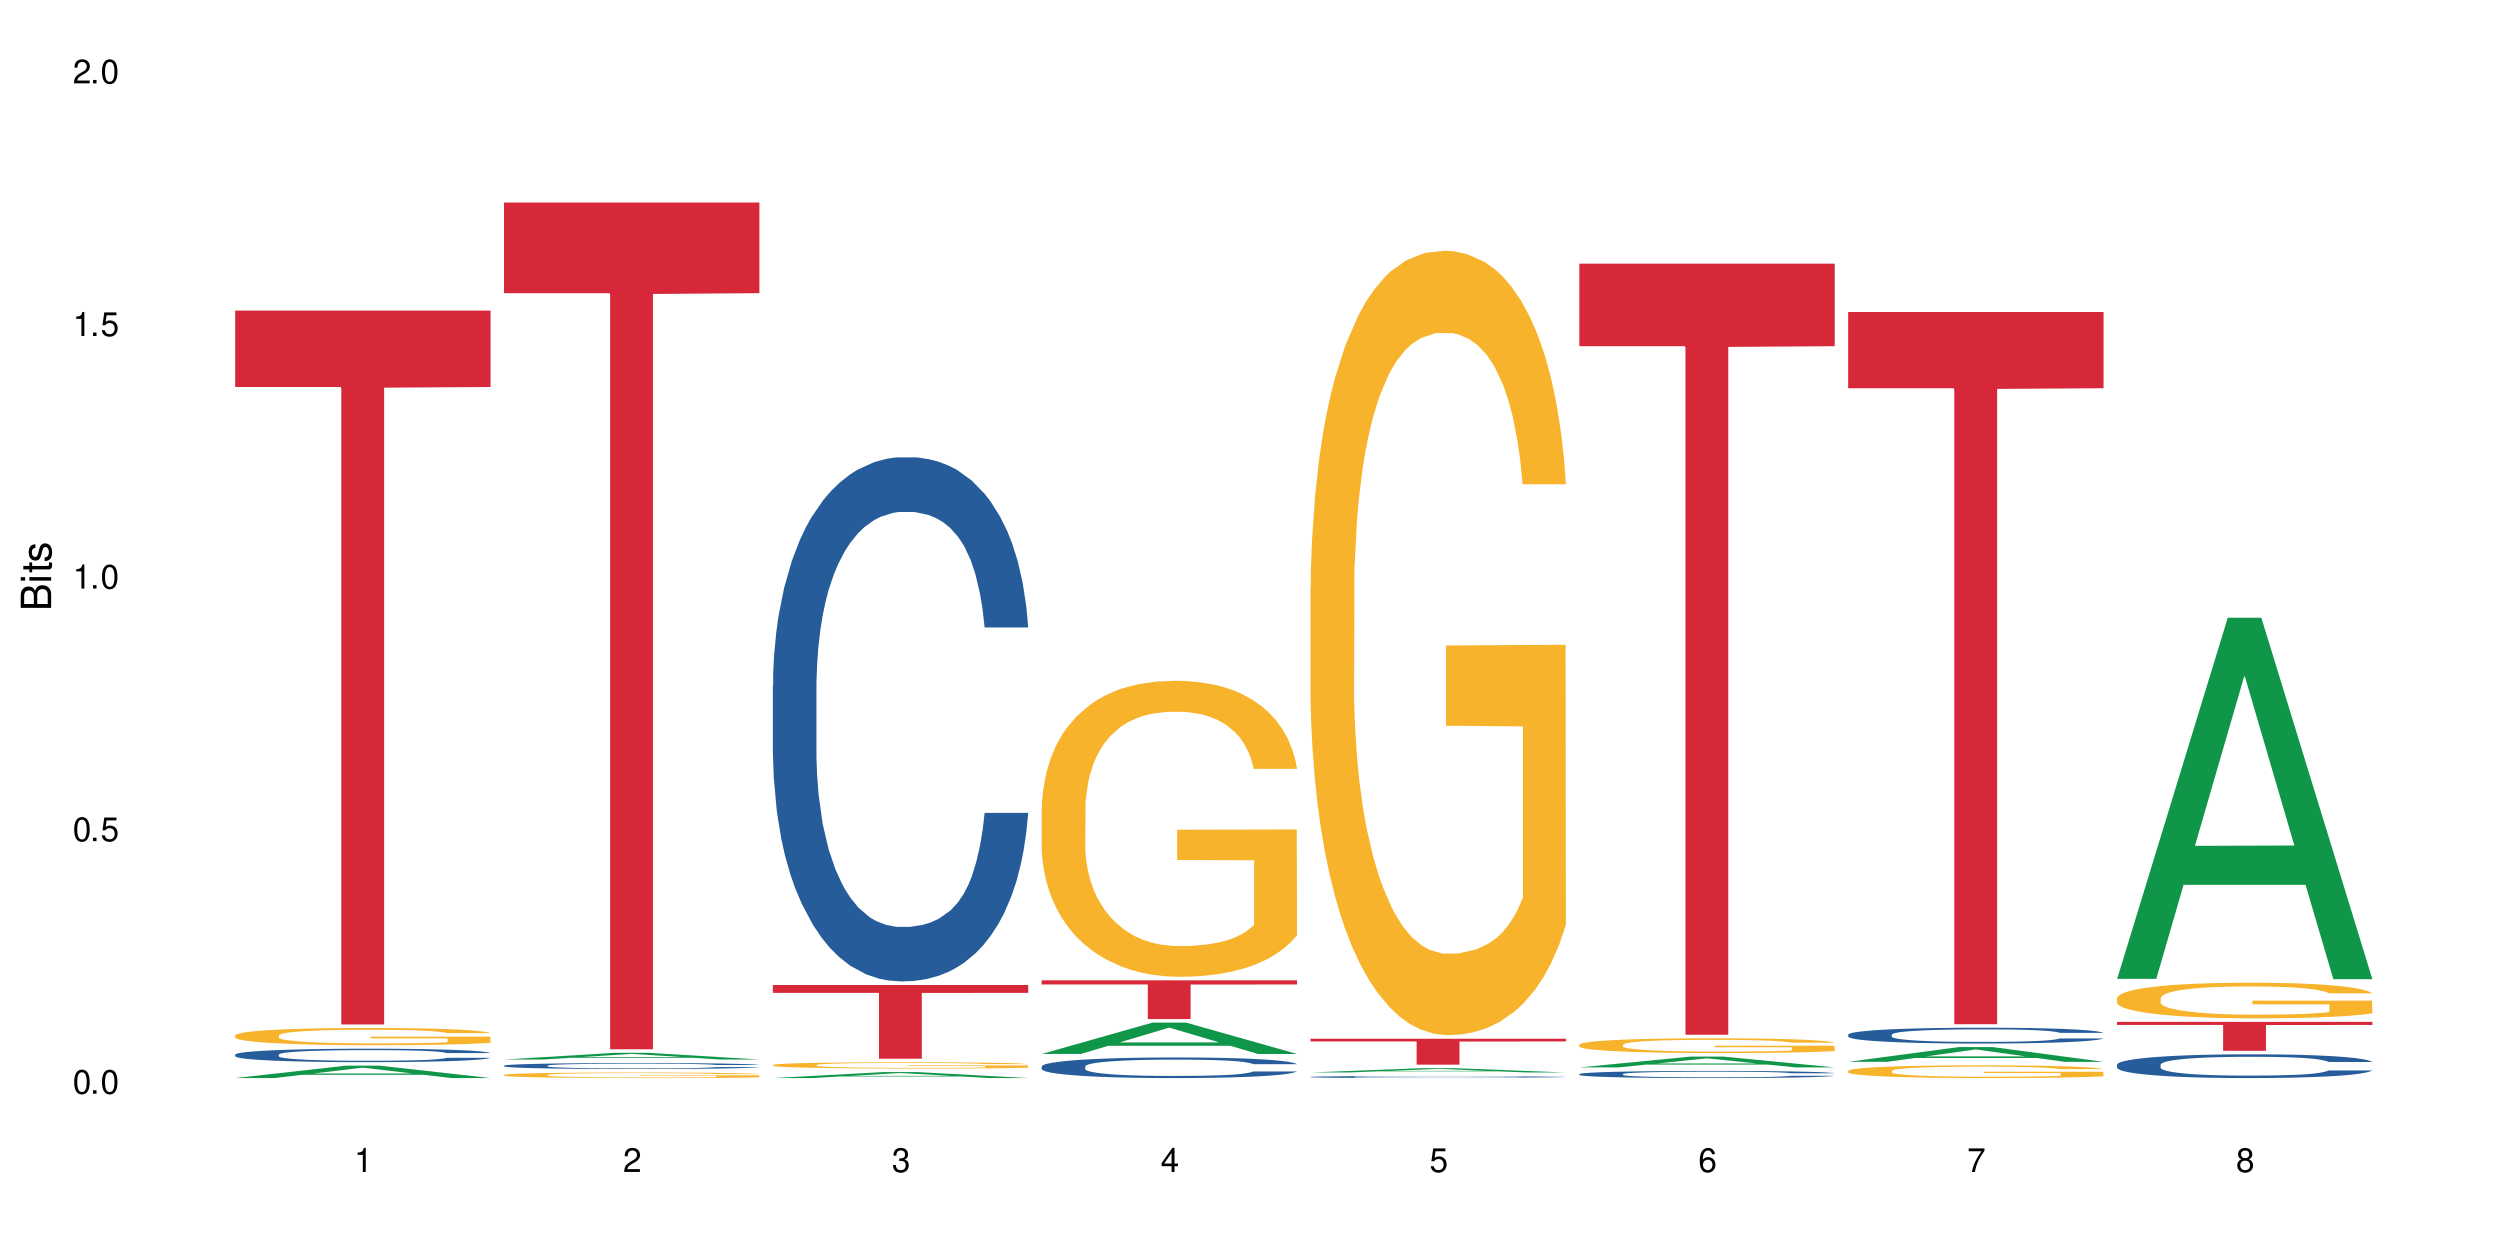 <?xml version="1.0" encoding="UTF-8"?>
<svg xmlns="http://www.w3.org/2000/svg" xmlns:xlink="http://www.w3.org/1999/xlink" width="720" height="360" viewBox="0 0 720 360">
<defs>
<g>
<g id="glyph-0-0">
</g>
<g id="glyph-0-1">
<path d="M 2.641 -6.938 C 2 -6.938 1.422 -6.656 1.078 -6.172 C 0.641 -5.562 0.406 -4.641 0.406 -3.359 C 0.406 -1.016 1.188 0.219 2.641 0.219 C 4.078 0.219 4.859 -1.016 4.859 -3.297 C 4.859 -4.641 4.656 -5.547 4.203 -6.172 C 3.844 -6.656 3.281 -6.938 2.641 -6.938 Z M 2.641 -6.188 C 3.547 -6.188 4 -5.25 4 -3.375 C 4 -1.406 3.562 -0.484 2.625 -0.484 C 1.734 -0.484 1.281 -1.438 1.281 -3.344 C 1.281 -5.25 1.734 -6.188 2.641 -6.188 Z M 2.641 -6.188 "/>
</g>
<g id="glyph-0-2">
<path d="M 1.828 -1 L 0.828 -1 L 0.828 0 L 1.828 0 Z M 1.828 -1 "/>
</g>
<g id="glyph-0-3">
<path d="M 4.562 -6.797 L 1.062 -6.797 L 0.547 -3.094 L 1.328 -3.094 C 1.719 -3.562 2.047 -3.734 2.578 -3.734 C 3.484 -3.734 4.062 -3.109 4.062 -2.094 C 4.062 -1.125 3.484 -0.531 2.578 -0.531 C 1.828 -0.531 1.375 -0.906 1.188 -1.672 L 0.328 -1.672 C 0.453 -1.109 0.547 -0.844 0.75 -0.594 C 1.125 -0.078 1.828 0.219 2.594 0.219 C 3.969 0.219 4.922 -0.781 4.922 -2.219 C 4.922 -3.562 4.031 -4.484 2.719 -4.484 C 2.25 -4.484 1.859 -4.359 1.469 -4.062 L 1.734 -5.969 L 4.562 -5.969 Z M 4.562 -6.797 "/>
</g>
<g id="glyph-0-4">
<path d="M 2.484 -4.938 L 2.484 0 L 3.328 0 L 3.328 -6.938 L 2.766 -6.938 C 2.469 -5.875 2.281 -5.734 0.984 -5.562 L 0.984 -4.938 Z M 2.484 -4.938 "/>
</g>
<g id="glyph-0-5">
<path d="M 4.859 -0.828 L 1.281 -0.828 C 1.359 -1.406 1.672 -1.781 2.5 -2.281 L 3.469 -2.828 C 4.406 -3.344 4.906 -4.062 4.906 -4.906 C 4.906 -5.484 4.672 -6.031 4.266 -6.406 C 3.859 -6.766 3.375 -6.938 2.719 -6.938 C 1.859 -6.938 1.219 -6.625 0.844 -6.031 C 0.609 -5.672 0.5 -5.234 0.484 -4.531 L 1.328 -4.531 C 1.359 -5.016 1.406 -5.281 1.531 -5.516 C 1.75 -5.938 2.188 -6.203 2.703 -6.203 C 3.469 -6.203 4.031 -5.641 4.031 -4.891 C 4.031 -4.344 3.719 -3.859 3.125 -3.516 L 2.234 -3 C 0.812 -2.172 0.406 -1.531 0.328 -0.016 L 4.859 -0.016 Z M 4.859 -0.828 "/>
</g>
<g id="glyph-0-6">
<path d="M 2.125 -3.188 L 2.578 -3.188 C 3.5 -3.188 3.984 -2.766 3.984 -1.922 C 3.984 -1.062 3.469 -0.531 2.594 -0.531 C 1.656 -0.531 1.203 -1 1.156 -2.016 L 0.312 -2.016 C 0.344 -1.453 0.438 -1.094 0.609 -0.781 C 0.953 -0.109 1.625 0.219 2.547 0.219 C 3.953 0.219 4.859 -0.625 4.859 -1.938 C 4.859 -2.828 4.516 -3.297 3.703 -3.594 C 4.344 -3.844 4.656 -4.328 4.656 -5.031 C 4.656 -6.219 3.875 -6.938 2.578 -6.938 C 1.203 -6.938 0.484 -6.172 0.453 -4.703 L 1.297 -4.703 C 1.312 -5.125 1.344 -5.359 1.453 -5.578 C 1.641 -5.969 2.062 -6.203 2.594 -6.203 C 3.344 -6.203 3.797 -5.75 3.797 -5 C 3.797 -4.516 3.609 -4.219 3.25 -4.047 C 3.016 -3.953 2.703 -3.922 2.125 -3.906 Z M 2.125 -3.188 "/>
</g>
<g id="glyph-0-7">
<path d="M 3.141 -1.672 L 3.141 0 L 3.984 0 L 3.984 -1.672 L 4.984 -1.672 L 4.984 -2.438 L 3.984 -2.438 L 3.984 -6.938 L 3.359 -6.938 L 0.266 -2.578 L 0.266 -1.672 Z M 3.141 -2.438 L 1 -2.438 L 3.141 -5.5 Z M 3.141 -2.438 "/>
</g>
<g id="glyph-0-8">
<path d="M 4.781 -5.125 C 4.609 -6.266 3.891 -6.938 2.844 -6.938 C 2.094 -6.938 1.422 -6.578 1.031 -5.953 C 0.594 -5.266 0.406 -4.422 0.406 -3.172 C 0.406 -2 0.578 -1.25 0.984 -0.641 C 1.359 -0.078 1.953 0.219 2.703 0.219 C 3.984 0.219 4.922 -0.75 4.922 -2.094 C 4.922 -3.375 4.062 -4.281 2.844 -4.281 C 2.172 -4.281 1.641 -4.031 1.281 -3.516 C 1.281 -5.234 1.828 -6.188 2.797 -6.188 C 3.391 -6.188 3.797 -5.797 3.938 -5.125 Z M 2.734 -3.531 C 3.547 -3.531 4.062 -2.953 4.062 -2.031 C 4.062 -1.156 3.484 -0.531 2.703 -0.531 C 1.922 -0.531 1.328 -1.188 1.328 -2.078 C 1.328 -2.938 1.906 -3.531 2.734 -3.531 Z M 2.734 -3.531 "/>
</g>
<g id="glyph-0-9">
<path d="M 4.984 -6.797 L 0.438 -6.797 L 0.438 -5.969 L 4.109 -5.969 C 2.5 -3.656 1.828 -2.234 1.328 0 L 2.219 0 C 2.594 -2.172 3.453 -4.047 4.984 -6.094 Z M 4.984 -6.797 "/>
</g>
<g id="glyph-0-10">
<path d="M 3.75 -3.656 C 4.469 -4.094 4.688 -4.438 4.688 -5.078 C 4.688 -6.172 3.844 -6.938 2.641 -6.938 C 1.438 -6.938 0.594 -6.172 0.594 -5.094 C 0.594 -4.438 0.812 -4.094 1.516 -3.656 C 0.734 -3.266 0.359 -2.703 0.359 -1.922 C 0.359 -0.656 1.281 0.219 2.641 0.219 C 3.984 0.219 4.922 -0.656 4.922 -1.922 C 4.922 -2.703 4.531 -3.266 3.75 -3.656 Z M 2.641 -6.188 C 3.359 -6.188 3.812 -5.75 3.812 -5.062 C 3.812 -4.406 3.344 -3.984 2.641 -3.984 C 1.922 -3.984 1.453 -4.406 1.453 -5.078 C 1.453 -5.75 1.922 -6.188 2.641 -6.188 Z M 2.641 -3.266 C 3.484 -3.266 4.062 -2.719 4.062 -1.906 C 4.062 -1.078 3.484 -0.531 2.625 -0.531 C 1.797 -0.531 1.219 -1.094 1.219 -1.906 C 1.219 -2.719 1.781 -3.266 2.641 -3.266 Z M 2.641 -3.266 "/>
</g>
<g id="glyph-1-0">
</g>
<g id="glyph-1-1">
<path d="M 0 -0.953 L 0 -4.891 C 0 -5.719 -0.234 -6.344 -0.734 -6.797 C -1.188 -7.234 -1.812 -7.469 -2.5 -7.469 C -3.547 -7.469 -4.188 -7 -4.625 -5.875 C -4.984 -6.688 -5.625 -7.094 -6.531 -7.094 C -7.172 -7.094 -7.734 -6.859 -8.141 -6.391 C -8.562 -5.922 -8.75 -5.344 -8.75 -4.5 L -8.75 -0.953 Z M -4.984 -2.062 L -7.766 -2.062 L -7.766 -4.219 C -7.766 -4.844 -7.688 -5.203 -7.453 -5.5 C -7.219 -5.812 -6.859 -5.969 -6.375 -5.969 C -5.891 -5.969 -5.531 -5.812 -5.297 -5.5 C -5.062 -5.203 -4.984 -4.844 -4.984 -4.219 Z M -0.984 -2.062 L -4 -2.062 L -4 -4.781 C -4 -5.766 -3.438 -6.359 -2.484 -6.359 C -1.547 -6.359 -0.984 -5.766 -0.984 -4.781 Z M -0.984 -2.062 "/>
</g>
<g id="glyph-1-2">
<path d="M -6.281 -1.797 L -6.281 -0.797 L 0 -0.797 L 0 -1.797 Z M -8.75 -1.797 L -8.75 -0.797 L -7.484 -0.797 L -7.484 -1.797 Z M -8.75 -1.797 "/>
</g>
<g id="glyph-1-3">
<path d="M -6.281 -3.047 L -6.281 -2.016 L -8.016 -2.016 L -8.016 -1.016 L -6.281 -1.016 L -6.281 -0.172 L -5.469 -0.172 L -5.469 -1.016 L -0.719 -1.016 C -0.078 -1.016 0.281 -1.453 0.281 -2.234 C 0.281 -2.5 0.25 -2.719 0.188 -3.047 L -0.641 -3.047 C -0.609 -2.906 -0.594 -2.766 -0.594 -2.562 C -0.594 -2.141 -0.719 -2.016 -1.156 -2.016 L -5.469 -2.016 L -5.469 -3.047 Z M -6.281 -3.047 "/>
</g>
<g id="glyph-1-4">
<path d="M -4.531 -5.25 C -5.766 -5.25 -6.469 -4.422 -6.469 -2.969 C -6.469 -1.516 -5.719 -0.562 -4.547 -0.562 C -3.562 -0.562 -3.094 -1.062 -2.734 -2.562 L -2.516 -3.484 C -2.344 -4.188 -2.094 -4.469 -1.641 -4.469 C -1.047 -4.469 -0.641 -3.875 -0.641 -3 C -0.641 -2.453 -0.797 -2 -1.062 -1.75 C -1.25 -1.594 -1.422 -1.531 -1.875 -1.469 L -1.875 -0.406 C -0.422 -0.453 0.281 -1.266 0.281 -2.922 C 0.281 -4.5 -0.5 -5.516 -1.719 -5.516 C -2.656 -5.516 -3.172 -4.984 -3.469 -3.734 L -3.703 -2.766 C -3.891 -1.953 -4.156 -1.609 -4.594 -1.609 C -5.188 -1.609 -5.547 -2.125 -5.547 -2.938 C -5.547 -3.75 -5.203 -4.172 -4.531 -4.203 Z M -4.531 -5.25 "/>
</g>
</g>
</defs>
<rect x="-72" y="-36" width="864" height="432" fill="rgb(100%, 100%, 100%)" fill-opacity="1"/>
<path fill-rule="nonzero" fill="rgb(6.275%, 58.824%, 28.235%)" fill-opacity="1" d="M 67.73 310.48 L 67.809 310.477 L 99.637 306.914 L 109.301 306.914 L 141.281 310.484 L 130.047 310.484 L 122.031 309.551 L 86.906 309.551 L 79.047 310.48 L 67.73 310.48 L 90.285 309.168 L 118.809 309.164 L 104.586 307.496 L 104.43 307.492 L 104.27 307.504 L 90.207 309.164 L 90.285 309.168 Z M 67.73 310.48 "/>
<path fill-rule="nonzero" fill="rgb(14.51%, 36.078%, 60%)" fill-opacity="1" d="M 67.73 303.715 L 67.82 303.711 L 67.82 303.629 L 68.09 303.492 L 68.719 303.324 L 69.344 303.207 L 70.961 302.996 L 73.203 302.797 L 75.535 302.641 L 77.238 302.551 L 78.766 302.477 L 82.262 302.348 L 84.504 302.281 L 86.926 302.219 L 89.887 302.16 L 92.039 302.125 L 96.883 302.066 L 100.469 302.043 L 103.25 302.031 L 109.262 302.031 L 112.848 302.047 L 115.449 302.066 L 118.32 302.094 L 120.742 302.125 L 124.957 302.203 L 128.727 302.301 L 130.43 302.359 L 133.121 302.469 L 135.184 302.574 L 136.617 302.664 L 138.234 302.797 L 139.668 302.957 L 140.746 303.137 L 141.281 303.289 L 128.727 303.289 L 128.098 303.148 L 127.379 303.035 L 126.035 302.891 L 124.688 302.789 L 122.805 302.688 L 121.102 302.621 L 118.77 302.551 L 116.707 302.512 L 114.555 302.477 L 112.488 302.457 L 108.543 302.438 L 103.969 302.438 L 102.266 302.441 L 98.766 302.473 L 96.883 302.496 L 94.191 302.547 L 92.309 302.59 L 90.066 302.66 L 88.539 302.723 L 86.656 302.812 L 85.312 302.895 L 83.785 303.012 L 82.891 303.102 L 82.082 303.199 L 81.363 303.316 L 80.828 303.441 L 80.469 303.57 L 80.289 303.699 L 80.289 304.246 L 80.469 304.375 L 80.918 304.523 L 82.082 304.738 L 83.785 304.926 L 85.762 305.074 L 87.645 305.18 L 88.719 305.23 L 90.156 305.285 L 92.398 305.355 L 95.629 305.426 L 97.512 305.457 L 100.383 305.484 L 103.34 305.5 L 107.289 305.5 L 110.785 305.484 L 113.117 305.465 L 115.539 305.438 L 118.859 305.379 L 120.922 305.32 L 122.715 305.254 L 124.062 305.188 L 124.957 305.129 L 126.305 305.02 L 127.379 304.902 L 128.188 304.777 L 128.727 304.656 L 141.281 304.656 L 140.746 304.797 L 139.938 304.938 L 139.129 305.039 L 137.875 305.164 L 136.441 305.273 L 134.375 305.395 L 132.672 305.477 L 130.43 305.566 L 128.367 305.633 L 126.125 305.691 L 122.805 305.762 L 120.652 305.797 L 118.32 305.832 L 115.539 305.859 L 112.043 305.883 L 108.273 305.898 L 104.777 305.902 L 101.008 305.895 L 98.227 305.879 L 94.551 305.848 L 89.977 305.785 L 86.656 305.719 L 84.055 305.648 L 81.812 305.578 L 79.301 305.484 L 76.074 305.328 L 74.098 305.207 L 72.754 305.109 L 71.23 304.973 L 70.152 304.848 L 68.898 304.648 L 68 304.398 L 67.73 304.203 Z M 67.73 303.715 "/>
<path fill-rule="nonzero" fill="rgb(96.863%, 70.196%, 16.863%)" fill-opacity="1" d="M 67.73 298.184 L 67.82 298.176 L 67.82 298.086 L 68.18 297.883 L 69.078 297.602 L 70.242 297.371 L 71.5 297.188 L 72.305 297.094 L 73.652 296.957 L 74.816 296.859 L 77.777 296.652 L 81.543 296.465 L 83.609 296.383 L 85.941 296.305 L 89.258 296.219 L 90.785 296.188 L 95.449 296.113 L 100.738 296.07 L 106.57 296.055 L 109.262 296.059 L 112.938 296.078 L 117.961 296.129 L 120.832 296.172 L 123.074 296.219 L 125.406 296.277 L 128.277 296.367 L 130.969 296.477 L 133.121 296.586 L 135.273 296.723 L 137.066 296.867 L 138.594 297.027 L 139.938 297.215 L 140.746 297.375 L 141.281 297.535 L 128.816 297.535 L 128.098 297.375 L 127.289 297.254 L 125.945 297.102 L 124.598 296.992 L 123.254 296.906 L 120.742 296.789 L 118.59 296.719 L 115.898 296.652 L 113.297 296.613 L 110.336 296.586 L 108.543 296.578 L 103.789 296.578 L 99.484 296.609 L 96.973 296.645 L 95.18 296.68 L 92.668 296.75 L 91.141 296.805 L 90.246 296.84 L 87.555 296.98 L 85.762 297.105 L 84.773 297.195 L 83.52 297.328 L 82.621 297.453 L 81.633 297.633 L 81.098 297.77 L 80.379 298.078 L 80.289 298.895 L 80.559 299.066 L 81.098 299.25 L 81.812 299.414 L 82.891 299.586 L 83.965 299.719 L 85.852 299.895 L 87.465 300.012 L 88.719 300.09 L 91.141 300.215 L 92.129 300.254 L 94.461 300.336 L 96.883 300.398 L 99.844 300.453 L 102.086 300.48 L 105.672 300.504 L 110.246 300.504 L 115.629 300.477 L 119.039 300.441 L 121.371 300.402 L 122.895 300.371 L 124.777 300.32 L 126.125 300.277 L 127.379 300.227 L 128.906 300.148 L 128.906 299.066 L 106.75 299.062 L 106.75 298.555 L 141.195 298.551 L 141.281 300.32 L 139.398 300.445 L 137.066 300.562 L 134.824 300.652 L 132.492 300.73 L 129.176 300.816 L 126.484 300.871 L 122.355 300.934 L 118.59 300.977 L 114.645 301 L 111.145 301.016 L 107.02 301.02 L 103.34 301.012 L 99.395 300.984 L 96.254 300.949 L 93.383 300.902 L 90.516 300.844 L 86.926 300.746 L 84.594 300.672 L 82.172 300.574 L 79.75 300.461 L 77.598 300.34 L 76.164 300.246 L 74.727 300.137 L 73.203 300 L 71.766 299.848 L 70.691 299.707 L 69.703 299.547 L 68.988 299.398 L 68.27 299.191 L 67.91 299.031 L 67.73 298.891 Z M 67.73 298.184 "/>
<path fill-rule="nonzero" fill="rgb(83.922%, 15.686%, 22.353%)" fill-opacity="1" d="M 67.73 89.449 L 141.281 89.449 L 141.281 111.457 L 110.629 111.648 L 110.629 295.043 L 98.297 295.043 L 98.297 111.844 L 98.117 111.457 L 67.73 111.457 Z M 67.73 89.449 "/>
<path fill-rule="nonzero" fill="rgb(6.275%, 58.824%, 28.235%)" fill-opacity="1" d="M 145.156 305.145 L 145.234 305.141 L 177.059 303.207 L 186.723 303.207 L 218.707 305.145 L 207.469 305.145 L 199.453 304.641 L 164.328 304.641 L 156.469 305.145 L 145.156 305.145 L 167.707 304.43 L 196.23 304.426 L 182.008 303.523 L 181.852 303.52 L 181.695 303.527 L 167.629 304.426 L 167.707 304.43 Z M 145.156 305.145 "/>
<path fill-rule="nonzero" fill="rgb(14.51%, 36.078%, 60%)" fill-opacity="1" d="M 145.156 306.902 L 145.242 306.902 L 145.242 306.863 L 145.512 306.805 L 146.141 306.73 L 146.77 306.68 L 148.383 306.586 L 150.625 306.496 L 152.957 306.426 L 154.664 306.387 L 156.188 306.355 L 159.684 306.297 L 161.93 306.27 L 164.352 306.242 L 167.309 306.215 L 169.461 306.199 L 174.305 306.172 L 177.895 306.164 L 180.676 306.156 L 186.684 306.156 L 190.273 306.164 L 192.875 306.172 L 195.742 306.184 L 198.164 306.199 L 202.383 306.234 L 206.148 306.277 L 207.852 306.301 L 210.543 306.352 L 212.605 306.398 L 214.043 306.438 L 215.656 306.496 L 217.094 306.566 L 218.168 306.648 L 218.707 306.715 L 206.148 306.715 L 205.52 306.652 L 204.805 306.602 L 203.457 306.539 L 202.113 306.492 L 200.23 306.449 L 198.523 306.418 L 196.191 306.387 L 194.129 306.371 L 191.977 306.355 L 189.914 306.348 L 185.969 306.336 L 181.391 306.336 L 179.688 306.34 L 176.191 306.352 L 174.305 306.363 L 171.613 306.387 L 169.73 306.406 L 167.488 306.438 L 165.965 306.465 L 164.082 306.504 L 162.734 306.539 L 161.211 306.594 L 160.312 306.633 L 159.508 306.676 L 158.789 306.727 L 158.25 306.781 L 157.891 306.84 L 157.711 306.895 L 157.711 307.137 L 157.891 307.195 L 158.34 307.262 L 159.508 307.355 L 161.211 307.438 L 163.184 307.504 L 165.066 307.551 L 166.145 307.574 L 167.578 307.598 L 169.82 307.629 L 173.051 307.66 L 174.934 307.676 L 177.805 307.688 L 180.766 307.691 L 184.711 307.691 L 188.211 307.688 L 190.543 307.68 L 192.965 307.668 L 196.281 307.641 L 198.344 307.613 L 200.141 307.586 L 201.484 307.555 L 202.383 307.531 L 203.727 307.48 L 204.805 307.43 L 205.609 307.375 L 206.148 307.32 L 218.707 307.32 L 218.168 307.383 L 217.359 307.445 L 216.555 307.488 L 215.297 307.543 L 213.863 307.594 L 211.801 307.648 L 210.094 307.684 L 207.852 307.723 L 205.789 307.754 L 203.547 307.777 L 200.23 307.809 L 198.074 307.824 L 195.742 307.84 L 192.965 307.852 L 189.465 307.863 L 185.699 307.871 L 182.199 307.871 L 178.434 307.867 L 175.652 307.863 L 171.973 307.848 L 167.398 307.82 L 164.082 307.789 L 161.48 307.762 L 159.238 307.73 L 156.727 307.688 L 153.496 307.617 L 151.523 307.562 L 150.176 307.52 L 148.652 307.461 L 147.574 307.406 L 146.32 307.316 L 145.422 307.207 L 145.156 307.121 Z M 145.156 306.902 "/>
<path fill-rule="nonzero" fill="rgb(96.863%, 70.196%, 16.863%)" fill-opacity="1" d="M 145.156 309.57 L 145.242 309.566 L 145.242 309.539 L 145.602 309.473 L 146.5 309.383 L 147.664 309.309 L 148.922 309.25 L 149.73 309.219 L 151.074 309.176 L 152.242 309.145 L 155.199 309.078 L 158.969 309.016 L 161.031 308.988 L 163.363 308.965 L 166.684 308.938 L 168.207 308.926 L 172.871 308.902 L 178.164 308.887 L 183.992 308.883 L 186.684 308.887 L 190.363 308.891 L 195.387 308.906 L 198.254 308.922 L 200.496 308.938 L 202.828 308.957 L 205.699 308.984 L 208.391 309.02 L 210.543 309.055 L 212.695 309.098 L 214.492 309.145 L 216.016 309.195 L 217.359 309.258 L 218.168 309.309 L 218.707 309.359 L 206.238 309.359 L 205.52 309.309 L 204.715 309.27 L 203.367 309.223 L 202.023 309.188 L 200.676 309.16 L 198.164 309.121 L 196.012 309.098 L 193.32 309.078 L 190.723 309.062 L 187.762 309.055 L 185.969 309.051 L 181.211 309.051 L 176.906 309.062 L 174.395 309.074 L 172.602 309.086 L 170.09 309.109 L 168.566 309.125 L 167.668 309.137 L 164.977 309.184 L 163.184 309.223 L 162.195 309.25 L 160.941 309.293 L 160.043 309.332 L 159.059 309.391 L 158.52 309.438 L 157.801 309.535 L 157.711 309.797 L 157.98 309.855 L 158.52 309.914 L 159.238 309.965 L 160.312 310.023 L 161.391 310.062 L 163.273 310.121 L 164.887 310.16 L 166.145 310.184 L 168.566 310.223 L 169.551 310.238 L 171.883 310.262 L 174.305 310.285 L 177.266 310.301 L 179.508 310.309 L 183.098 310.316 L 187.672 310.316 L 193.055 310.309 L 196.461 310.297 L 198.793 310.285 L 200.32 310.273 L 202.203 310.258 L 203.547 310.242 L 204.805 310.227 L 206.328 310.203 L 206.328 309.855 L 184.172 309.852 L 184.172 309.688 L 218.617 309.688 L 218.707 310.258 L 216.824 310.297 L 214.492 310.336 L 212.25 310.367 L 209.918 310.391 L 206.598 310.418 L 203.906 310.434 L 199.781 310.457 L 196.012 310.469 L 192.066 310.477 L 188.566 310.48 L 184.441 310.484 L 180.766 310.48 L 176.816 310.473 L 173.68 310.461 L 170.809 310.445 L 167.938 310.426 L 164.352 310.395 L 162.016 310.371 L 159.594 310.34 L 157.172 310.305 L 155.02 310.266 L 153.586 310.234 L 152.152 310.199 L 150.625 310.156 L 149.191 310.105 L 148.113 310.059 L 147.129 310.008 L 146.41 309.961 L 145.691 309.895 L 145.332 309.844 L 145.156 309.797 Z M 145.156 309.57 "/>
<path fill-rule="nonzero" fill="rgb(83.922%, 15.686%, 22.353%)" fill-opacity="1" d="M 145.156 58.328 L 218.707 58.328 L 218.707 84.434 L 188.051 84.664 L 188.051 302.191 L 175.719 302.191 L 175.719 84.891 L 175.539 84.434 L 145.156 84.434 Z M 145.156 58.328 "/>
<path fill-rule="nonzero" fill="rgb(6.275%, 58.824%, 28.235%)" fill-opacity="1" d="M 222.578 310.48 L 222.656 310.48 L 254.48 308.754 L 264.148 308.754 L 296.129 310.484 L 284.895 310.484 L 276.879 310.031 L 241.75 310.031 L 233.895 310.48 L 222.578 310.48 L 245.129 309.844 L 273.656 309.844 L 259.434 309.035 L 259.273 309.035 L 259.117 309.039 L 245.051 309.844 L 245.129 309.844 Z M 222.578 310.48 "/>
<path fill-rule="nonzero" fill="rgb(14.51%, 36.078%, 60%)" fill-opacity="1" d="M 222.578 197.398 L 222.668 197.262 L 222.668 193.949 L 222.938 188.707 L 223.562 182.086 L 224.191 177.531 L 225.809 169.391 L 228.051 161.527 L 230.383 155.457 L 232.086 151.871 L 233.609 149.113 L 237.109 144.008 L 239.352 141.387 L 241.773 139.039 L 244.734 136.695 L 246.887 135.316 L 251.73 133.109 L 255.316 132.145 L 258.098 131.73 L 264.109 131.73 L 267.695 132.281 L 270.297 132.969 L 273.168 134.074 L 275.59 135.316 L 279.805 138.352 L 283.57 142.215 L 285.277 144.422 L 287.969 148.699 L 290.031 152.836 L 291.465 156.426 L 293.082 161.527 L 294.516 167.738 L 295.59 174.773 L 296.129 180.707 L 283.57 180.707 L 282.945 175.188 L 282.227 170.91 L 280.883 165.254 L 279.535 161.254 L 277.652 157.25 L 275.949 154.629 L 273.617 152.008 L 271.551 150.355 L 269.398 149.113 L 267.336 148.285 L 263.391 147.457 L 258.816 147.457 L 257.109 147.734 L 253.613 148.836 L 251.73 149.801 L 249.039 151.734 L 247.156 153.527 L 244.914 156.285 L 243.387 158.633 L 241.504 162.219 L 240.16 165.391 L 238.633 169.945 L 237.738 173.395 L 236.93 177.258 L 236.211 181.809 L 235.672 186.637 L 235.316 191.742 L 235.137 196.711 L 235.137 218.094 L 235.316 223.059 L 235.762 228.855 L 236.93 237.27 L 238.633 244.582 L 240.605 250.375 L 242.492 254.516 L 243.566 256.445 L 245.004 258.652 L 247.246 261.414 L 250.473 264.172 L 252.355 265.277 L 255.227 266.379 L 258.188 266.934 L 262.133 266.934 L 265.633 266.379 L 267.965 265.691 L 270.387 264.586 L 273.707 262.242 L 275.77 260.035 L 277.562 257.414 L 278.906 254.793 L 279.805 252.582 L 281.148 248.309 L 282.227 243.617 L 283.035 238.789 L 283.57 234.098 L 296.129 234.098 L 295.59 239.617 L 294.785 244.996 L 293.977 248.996 L 292.723 253.824 L 291.285 258.102 L 289.223 262.93 L 287.52 266.105 L 285.277 269.555 L 283.215 272.176 L 280.973 274.52 L 277.652 277.277 L 275.5 278.66 L 273.168 279.898 L 270.387 281.004 L 266.887 281.969 L 263.121 282.523 L 259.621 282.66 L 255.855 282.383 L 253.074 281.832 L 249.398 280.59 L 244.824 278.105 L 241.504 275.484 L 238.902 272.863 L 236.66 270.105 L 234.148 266.379 L 230.918 260.309 L 228.945 255.617 L 227.602 251.758 L 226.074 246.375 L 225 241.547 L 223.742 233.82 L 222.848 224.027 L 222.578 216.438 Z M 222.578 197.398 "/>
<path fill-rule="nonzero" fill="rgb(96.863%, 70.196%, 16.863%)" fill-opacity="1" d="M 222.578 306.707 L 222.668 306.707 L 222.668 306.672 L 223.027 306.598 L 223.922 306.496 L 225.09 306.41 L 226.344 306.344 L 227.152 306.309 L 228.496 306.262 L 229.664 306.223 L 232.625 306.148 L 236.391 306.082 L 238.453 306.051 L 240.785 306.023 L 244.105 305.992 L 245.629 305.98 L 250.293 305.953 L 255.586 305.938 L 261.418 305.93 L 264.109 305.934 L 267.785 305.941 L 272.809 305.957 L 275.68 305.973 L 277.922 305.992 L 280.254 306.012 L 283.125 306.047 L 285.816 306.086 L 287.969 306.125 L 290.121 306.176 L 291.914 306.227 L 293.438 306.285 L 294.785 306.355 L 295.59 306.414 L 296.129 306.469 L 283.66 306.469 L 282.945 306.414 L 282.137 306.367 L 280.793 306.312 L 279.445 306.273 L 278.102 306.242 L 275.59 306.199 L 273.438 306.172 L 270.746 306.148 L 268.145 306.137 L 265.184 306.125 L 263.391 306.121 L 258.637 306.121 L 254.332 306.133 L 251.82 306.145 L 250.023 306.16 L 247.512 306.184 L 245.988 306.203 L 245.094 306.219 L 242.402 306.27 L 240.605 306.316 L 239.621 306.348 L 238.363 306.395 L 237.469 306.441 L 236.48 306.508 L 235.941 306.555 L 235.227 306.668 L 235.137 306.965 L 235.406 307.027 L 235.941 307.098 L 236.66 307.156 L 237.738 307.219 L 238.812 307.266 L 240.695 307.332 L 242.312 307.375 L 243.566 307.402 L 245.988 307.449 L 246.977 307.461 L 249.309 307.492 L 251.73 307.516 L 254.691 307.535 L 256.934 307.543 L 260.52 307.555 L 265.094 307.555 L 270.477 307.543 L 273.887 307.531 L 276.219 307.516 L 277.742 307.504 L 279.625 307.488 L 280.973 307.469 L 282.227 307.453 L 283.75 307.426 L 283.75 307.027 L 261.598 307.027 L 261.598 306.844 L 296.039 306.84 L 296.129 307.488 L 294.246 307.531 L 291.914 307.574 L 289.672 307.609 L 287.34 307.637 L 284.02 307.668 L 281.328 307.688 L 277.203 307.711 L 273.438 307.727 L 269.488 307.734 L 265.992 307.738 L 261.867 307.742 L 258.188 307.738 L 254.242 307.727 L 251.102 307.715 L 248.23 307.699 L 245.359 307.676 L 241.773 307.641 L 239.441 307.613 L 237.02 307.578 L 234.598 307.539 L 232.445 307.492 L 231.008 307.457 L 229.574 307.418 L 228.051 307.371 L 226.613 307.312 L 225.539 307.262 L 224.551 307.203 L 223.832 307.148 L 223.117 307.074 L 222.758 307.016 L 222.578 306.965 Z M 222.578 306.707 "/>
<path fill-rule="nonzero" fill="rgb(83.922%, 15.686%, 22.353%)" fill-opacity="1" d="M 222.578 283.672 L 296.129 283.672 L 296.129 285.945 L 265.477 285.965 L 265.477 304.918 L 253.141 304.918 L 253.141 285.988 L 252.965 285.945 L 222.578 285.945 Z M 222.578 283.672 "/>
<path fill-rule="nonzero" fill="rgb(6.275%, 58.824%, 28.235%)" fill-opacity="1" d="M 300 303.535 L 300.078 303.527 L 331.906 294.508 L 341.57 294.508 L 373.555 303.543 L 362.316 303.543 L 354.301 301.184 L 319.176 301.184 L 311.316 303.535 L 300 303.535 L 322.555 300.211 L 351.078 300.203 L 336.855 295.984 L 336.699 295.977 L 336.543 296.004 L 322.477 300.203 L 322.555 300.211 Z M 300 303.535 "/>
<path fill-rule="nonzero" fill="rgb(14.51%, 36.078%, 60%)" fill-opacity="1" d="M 300 307.137 L 300.09 307.129 L 300.09 307 L 300.359 306.793 L 300.988 306.535 L 301.617 306.355 L 303.23 306.035 L 305.473 305.727 L 307.805 305.488 L 309.508 305.348 L 311.035 305.238 L 314.531 305.039 L 316.773 304.938 L 319.195 304.844 L 322.156 304.75 L 324.309 304.695 L 329.152 304.609 L 332.742 304.574 L 335.52 304.555 L 341.531 304.555 L 345.117 304.578 L 347.719 304.605 L 350.59 304.648 L 353.012 304.695 L 357.227 304.816 L 360.996 304.969 L 362.699 305.055 L 365.391 305.223 L 367.453 305.387 L 368.891 305.527 L 370.504 305.727 L 371.938 305.969 L 373.016 306.246 L 373.555 306.48 L 360.996 306.48 L 360.367 306.262 L 359.648 306.094 L 358.305 305.871 L 356.961 305.715 L 355.074 305.559 L 353.371 305.457 L 351.039 305.352 L 348.977 305.289 L 346.824 305.238 L 344.762 305.207 L 340.812 305.176 L 336.238 305.176 L 334.535 305.184 L 331.035 305.227 L 329.152 305.266 L 326.461 305.344 L 324.578 305.414 L 322.336 305.52 L 320.812 305.613 L 318.926 305.754 L 317.582 305.879 L 316.059 306.059 L 315.16 306.191 L 314.352 306.344 L 313.637 306.523 L 313.098 306.711 L 312.738 306.914 L 312.559 307.109 L 312.559 307.949 L 312.738 308.145 L 313.188 308.371 L 314.352 308.699 L 316.059 308.988 L 318.031 309.215 L 319.914 309.379 L 320.992 309.453 L 322.426 309.539 L 324.668 309.648 L 327.898 309.758 L 329.781 309.801 L 332.652 309.844 L 335.609 309.867 L 339.559 309.867 L 343.055 309.844 L 345.387 309.816 L 347.809 309.773 L 351.129 309.684 L 353.191 309.594 L 354.984 309.492 L 356.332 309.391 L 357.227 309.301 L 358.574 309.133 L 359.648 308.949 L 360.457 308.762 L 360.996 308.578 L 373.555 308.578 L 373.016 308.793 L 372.207 309.004 L 371.402 309.16 L 370.145 309.352 L 368.711 309.52 L 366.645 309.707 L 364.941 309.832 L 362.699 309.969 L 360.637 310.07 L 358.395 310.164 L 355.074 310.273 L 352.922 310.328 L 350.59 310.375 L 347.809 310.418 L 344.312 310.457 L 340.543 310.477 L 337.047 310.484 L 333.277 310.473 L 330.5 310.449 L 326.82 310.402 L 322.246 310.305 L 318.926 310.203 L 316.324 310.098 L 314.082 309.992 L 311.57 309.844 L 308.344 309.605 L 306.371 309.422 L 305.023 309.27 L 303.5 309.059 L 302.422 308.867 L 301.168 308.566 L 300.27 308.18 L 300 307.883 Z M 300 307.137 "/>
<path fill-rule="nonzero" fill="rgb(96.863%, 70.196%, 16.863%)" fill-opacity="1" d="M 300 232.578 L 300.09 232.5 L 300.09 230.941 L 300.449 227.438 L 301.348 222.609 L 302.512 218.637 L 303.77 215.523 L 304.574 213.887 L 305.922 211.551 L 307.086 209.84 L 310.047 206.332 L 313.816 203.062 L 315.879 201.66 L 318.211 200.336 L 321.527 198.859 L 323.055 198.312 L 327.719 197.066 L 333.012 196.289 L 338.84 196.055 L 341.531 196.133 L 345.207 196.445 L 350.23 197.301 L 353.102 198.078 L 355.344 198.859 L 357.676 199.871 L 360.547 201.43 L 363.238 203.297 L 365.391 205.164 L 367.543 207.504 L 369.336 209.992 L 370.863 212.719 L 372.207 215.988 L 373.016 218.715 L 373.555 221.441 L 361.086 221.441 L 360.367 218.715 L 359.559 216.613 L 358.215 214.043 L 356.871 212.176 L 355.523 210.695 L 353.012 208.672 L 350.859 207.426 L 348.168 206.332 L 345.566 205.633 L 342.609 205.164 L 340.812 205.012 L 336.059 205.012 L 331.754 205.555 L 329.242 206.18 L 327.449 206.801 L 324.938 207.969 L 323.414 208.902 L 322.516 209.527 L 319.824 211.941 L 318.031 214.121 L 317.043 215.602 L 315.789 217.938 L 314.891 220.039 L 313.902 223.156 L 313.367 225.492 L 312.648 230.785 L 312.559 244.805 L 312.828 247.762 L 313.367 250.953 L 314.082 253.758 L 315.16 256.719 L 316.234 258.977 L 318.121 262.012 L 319.734 264.039 L 320.992 265.363 L 323.414 267.465 L 324.398 268.164 L 326.73 269.566 L 329.152 270.656 L 332.113 271.59 L 334.355 272.059 L 337.941 272.449 L 342.52 272.449 L 347.898 271.98 L 351.309 271.359 L 353.641 270.734 L 355.164 270.191 L 357.047 269.332 L 358.395 268.555 L 359.648 267.699 L 361.176 266.375 L 361.176 247.762 L 339.02 247.684 L 339.02 238.961 L 373.465 238.883 L 373.555 269.332 L 371.668 271.438 L 369.336 273.461 L 367.094 275.02 L 364.762 276.34 L 361.445 277.82 L 358.754 278.754 L 354.629 279.848 L 350.859 280.547 L 346.914 281.016 L 343.414 281.246 L 339.289 281.324 L 335.609 281.168 L 331.664 280.703 L 328.523 280.078 L 325.656 279.301 L 322.785 278.289 L 319.195 276.652 L 316.863 275.328 L 314.441 273.695 L 312.02 271.746 L 309.867 269.645 L 308.434 268.008 L 306.996 266.141 L 305.473 263.805 L 304.039 261.156 L 302.961 258.742 L 301.973 256.016 L 301.258 253.445 L 300.539 249.941 L 300.18 247.141 L 300 244.727 Z M 300 232.578 "/>
<path fill-rule="nonzero" fill="rgb(83.922%, 15.686%, 22.353%)" fill-opacity="1" d="M 300 282.34 L 373.555 282.34 L 373.555 283.531 L 342.898 283.543 L 342.898 293.496 L 330.566 293.496 L 330.566 283.555 L 330.387 283.531 L 300 283.531 Z M 300 282.34 "/>
<path fill-rule="nonzero" fill="rgb(6.275%, 58.824%, 28.235%)" fill-opacity="1" d="M 377.426 308.871 L 377.504 308.871 L 409.328 307.633 L 418.992 307.633 L 450.977 308.875 L 439.738 308.875 L 431.723 308.551 L 396.598 308.551 L 388.738 308.871 L 377.426 308.871 L 399.977 308.414 L 428.504 308.414 L 414.277 307.836 L 414.121 307.832 L 413.965 307.836 L 399.898 308.414 L 399.977 308.414 Z M 377.426 308.871 "/>
<path fill-rule="nonzero" fill="rgb(14.51%, 36.078%, 60%)" fill-opacity="1" d="M 377.426 310.145 L 377.516 310.145 L 377.516 310.133 L 377.781 310.113 L 378.41 310.086 L 379.039 310.066 L 380.652 310.035 L 382.895 310.004 L 385.227 309.98 L 386.934 309.965 L 388.457 309.953 L 391.957 309.934 L 394.199 309.926 L 396.621 309.914 L 399.578 309.906 L 401.734 309.898 L 406.574 309.891 L 410.164 309.887 L 422.543 309.887 L 425.145 309.891 L 428.016 309.895 L 430.438 309.898 L 434.652 309.914 L 438.418 309.926 L 440.125 309.938 L 442.812 309.953 L 444.879 309.969 L 446.312 309.984 L 447.926 310.004 L 449.363 310.027 L 450.438 310.055 L 450.977 310.078 L 438.418 310.078 L 437.789 310.059 L 437.074 310.043 L 435.727 310.02 L 434.383 310.004 L 432.5 309.988 L 430.793 309.977 L 428.461 309.965 L 426.398 309.961 L 424.246 309.953 L 422.184 309.953 L 418.238 309.949 L 411.957 309.949 L 408.461 309.953 L 406.574 309.957 L 403.887 309.965 L 402 309.973 L 399.758 309.984 L 398.234 309.992 L 396.352 310.008 L 395.004 310.02 L 393.48 310.039 L 392.582 310.051 L 391.777 310.066 L 391.059 310.086 L 390.52 310.102 L 390.16 310.125 L 389.98 310.145 L 389.98 310.227 L 390.16 310.246 L 390.609 310.27 L 391.777 310.305 L 393.48 310.332 L 395.453 310.355 L 397.336 310.371 L 398.414 310.379 L 399.848 310.387 L 402.09 310.398 L 405.32 310.41 L 407.203 310.414 L 410.074 310.418 L 413.035 310.422 L 416.98 310.422 L 420.48 310.418 L 422.812 310.418 L 425.234 310.41 L 428.551 310.402 L 430.613 310.395 L 432.41 310.383 L 433.754 310.375 L 434.652 310.363 L 435.996 310.348 L 437.074 310.328 L 437.879 310.309 L 438.418 310.293 L 450.977 310.293 L 450.438 310.312 L 449.633 310.336 L 448.824 310.352 L 447.566 310.371 L 446.133 310.387 L 444.07 310.406 L 442.367 310.418 L 440.125 310.434 L 438.059 310.441 L 435.816 310.453 L 432.5 310.461 L 430.348 310.469 L 428.016 310.473 L 425.234 310.477 L 421.734 310.48 L 417.969 310.484 L 410.703 310.484 L 407.922 310.48 L 404.242 310.477 L 399.668 310.465 L 396.352 310.457 L 393.75 310.445 L 391.508 310.434 L 388.996 310.418 L 385.766 310.395 L 383.793 310.375 L 382.449 310.359 L 380.922 310.34 L 379.848 310.32 L 378.59 310.289 L 377.695 310.25 L 377.426 310.223 Z M 377.426 310.145 "/>
<path fill-rule="nonzero" fill="rgb(96.863%, 70.196%, 16.863%)" fill-opacity="1" d="M 377.426 168.973 L 377.516 168.766 L 377.516 164.641 L 377.871 155.355 L 378.77 142.562 L 379.938 132.039 L 381.191 123.785 L 382 119.453 L 383.344 113.266 L 384.512 108.727 L 387.469 99.441 L 391.238 90.773 L 393.301 87.059 L 395.633 83.551 L 398.953 79.633 L 400.477 78.188 L 405.141 74.887 L 410.434 72.824 L 416.262 72.203 L 418.953 72.41 L 422.633 73.234 L 427.656 75.504 L 430.527 77.57 L 432.77 79.633 L 435.102 82.312 L 437.969 86.441 L 440.66 91.395 L 442.812 96.344 L 444.969 102.535 L 446.762 109.137 L 448.285 116.359 L 449.633 125.023 L 450.438 132.246 L 450.977 139.469 L 438.508 139.469 L 437.789 132.246 L 436.984 126.676 L 435.637 119.867 L 434.293 114.914 L 432.949 110.996 L 430.438 105.629 L 428.281 102.328 L 425.594 99.441 L 422.992 97.582 L 420.031 96.344 L 418.238 95.934 L 413.484 95.934 L 409.176 97.375 L 406.664 99.027 L 404.871 100.68 L 402.359 103.773 L 400.836 106.25 L 399.938 107.898 L 397.246 114.297 L 395.453 120.074 L 394.469 123.992 L 393.211 130.184 L 392.312 135.754 L 391.328 144.008 L 390.789 150.199 L 390.07 164.227 L 389.98 201.367 L 390.25 209.207 L 390.789 217.668 L 391.508 225.098 L 392.582 232.938 L 393.66 238.922 L 395.543 246.969 L 397.156 252.332 L 398.414 255.84 L 400.836 261.41 L 401.82 263.27 L 404.156 266.98 L 406.574 269.871 L 409.535 272.348 L 411.777 273.586 L 415.367 274.617 L 419.941 274.617 L 425.324 273.379 L 428.73 271.727 L 431.062 270.078 L 432.59 268.633 L 434.473 266.363 L 435.816 264.301 L 437.074 262.031 L 438.598 258.523 L 438.598 209.207 L 416.441 209.004 L 416.441 185.895 L 450.887 185.688 L 450.977 266.363 L 449.094 271.934 L 446.762 277.297 L 444.52 281.426 L 442.188 284.934 L 438.867 288.852 L 436.176 291.328 L 432.051 294.219 L 428.281 296.074 L 424.336 297.312 L 420.84 297.93 L 416.711 298.137 L 413.035 297.727 L 409.086 296.488 L 405.949 294.836 L 403.078 292.773 L 400.207 290.09 L 396.621 285.758 L 394.289 282.25 L 391.867 277.918 L 389.445 272.758 L 387.293 267.188 L 385.855 262.855 L 384.422 257.902 L 382.895 251.715 L 381.461 244.699 L 380.383 238.301 L 379.398 231.078 L 378.68 224.27 L 377.961 214.984 L 377.605 207.559 L 377.426 201.16 Z M 377.426 168.973 "/>
<path fill-rule="nonzero" fill="rgb(83.922%, 15.686%, 22.353%)" fill-opacity="1" d="M 377.426 299.152 L 450.977 299.152 L 450.977 299.949 L 420.324 299.957 L 420.324 306.617 L 407.988 306.617 L 407.988 299.965 L 407.809 299.949 L 377.426 299.949 Z M 377.426 299.152 "/>
<path fill-rule="nonzero" fill="rgb(6.275%, 58.824%, 28.235%)" fill-opacity="1" d="M 454.848 307.414 L 454.926 307.414 L 486.75 304.309 L 496.418 304.309 L 528.398 307.418 L 517.164 307.418 L 509.148 306.605 L 474.023 306.605 L 466.164 307.414 L 454.848 307.414 L 477.402 306.273 L 505.926 306.27 L 491.703 304.816 L 491.547 304.816 L 491.387 304.824 L 477.32 306.27 L 477.402 306.273 Z M 454.848 307.414 "/>
<path fill-rule="nonzero" fill="rgb(14.51%, 36.078%, 60%)" fill-opacity="1" d="M 454.848 309.324 L 454.938 309.324 L 454.938 309.277 L 455.207 309.207 L 455.836 309.117 L 456.461 309.055 L 458.078 308.945 L 460.32 308.836 L 462.652 308.754 L 464.355 308.707 L 465.879 308.668 L 469.379 308.598 L 471.621 308.562 L 474.043 308.531 L 477.004 308.5 L 479.156 308.48 L 484 308.449 L 487.586 308.438 L 490.367 308.43 L 496.379 308.43 L 499.965 308.438 L 502.566 308.449 L 505.438 308.465 L 507.859 308.48 L 512.074 308.523 L 515.844 308.574 L 517.547 308.605 L 520.238 308.664 L 522.301 308.719 L 523.734 308.766 L 525.352 308.836 L 526.785 308.922 L 527.863 309.016 L 528.398 309.098 L 515.844 309.098 L 515.215 309.023 L 514.496 308.965 L 513.152 308.887 L 511.805 308.832 L 509.922 308.777 L 508.219 308.742 L 505.887 308.707 L 503.824 308.684 L 501.672 308.668 L 499.605 308.656 L 495.66 308.645 L 491.086 308.645 L 489.383 308.648 L 485.883 308.664 L 484 308.676 L 481.309 308.703 L 479.426 308.727 L 477.184 308.766 L 475.656 308.797 L 473.773 308.848 L 472.43 308.891 L 470.902 308.949 L 470.008 308.996 L 469.199 309.051 L 468.48 309.113 L 467.945 309.18 L 467.586 309.246 L 467.406 309.316 L 467.406 309.605 L 467.586 309.672 L 468.035 309.754 L 469.199 309.867 L 470.902 309.965 L 472.879 310.043 L 474.762 310.102 L 475.836 310.129 L 477.273 310.156 L 479.516 310.195 L 482.742 310.23 L 484.629 310.246 L 487.496 310.262 L 490.457 310.27 L 494.406 310.27 L 497.902 310.262 L 500.234 310.254 L 502.656 310.238 L 505.977 310.207 L 508.039 310.176 L 509.832 310.141 L 511.18 310.105 L 512.074 310.074 L 513.422 310.016 L 514.496 309.953 L 515.305 309.887 L 515.844 309.824 L 528.398 309.824 L 527.863 309.898 L 527.055 309.973 L 526.246 310.027 L 524.992 310.09 L 523.555 310.148 L 521.492 310.215 L 519.789 310.258 L 517.547 310.305 L 515.484 310.34 L 513.242 310.371 L 509.922 310.41 L 507.77 310.43 L 505.438 310.445 L 502.656 310.461 L 499.16 310.473 L 495.391 310.48 L 491.895 310.484 L 488.125 310.48 L 485.344 310.473 L 481.668 310.457 L 477.094 310.422 L 473.773 310.387 L 471.172 310.352 L 468.93 310.312 L 466.418 310.262 L 463.191 310.18 L 461.215 310.117 L 459.871 310.062 L 458.348 309.992 L 457.27 309.926 L 456.016 309.82 L 455.117 309.688 L 454.848 309.582 Z M 454.848 309.324 "/>
<path fill-rule="nonzero" fill="rgb(96.863%, 70.196%, 16.863%)" fill-opacity="1" d="M 454.848 300.855 L 454.938 300.852 L 454.938 300.773 L 455.297 300.598 L 456.191 300.355 L 457.359 300.156 L 458.613 300 L 459.422 299.918 L 460.77 299.801 L 461.934 299.715 L 464.895 299.539 L 468.66 299.375 L 470.723 299.309 L 473.055 299.242 L 476.375 299.168 L 477.898 299.141 L 482.562 299.078 L 487.855 299.039 L 493.688 299.027 L 496.379 299.031 L 500.055 299.047 L 505.078 299.09 L 507.949 299.129 L 510.191 299.168 L 512.523 299.219 L 515.395 299.297 L 518.086 299.387 L 520.238 299.48 L 522.391 299.598 L 524.184 299.723 L 525.711 299.859 L 527.055 300.023 L 527.863 300.16 L 528.398 300.297 L 515.934 300.297 L 515.215 300.16 L 514.406 300.055 L 513.062 299.926 L 511.715 299.832 L 510.371 299.758 L 507.859 299.656 L 505.707 299.594 L 503.016 299.539 L 500.414 299.504 L 497.453 299.48 L 495.66 299.473 L 490.906 299.473 L 486.602 299.5 L 484.09 299.531 L 482.297 299.562 L 479.785 299.621 L 478.258 299.668 L 477.363 299.699 L 474.672 299.82 L 472.879 299.93 L 471.891 300.004 L 470.633 300.121 L 469.738 300.227 L 468.75 300.383 L 468.211 300.5 L 467.496 300.766 L 467.406 301.469 L 467.676 301.617 L 468.211 301.777 L 468.93 301.918 L 470.008 302.066 L 471.082 302.176 L 472.965 302.328 L 474.582 302.43 L 475.836 302.496 L 478.258 302.602 L 479.246 302.637 L 481.578 302.707 L 484 302.762 L 486.961 302.809 L 489.203 302.832 L 492.789 302.852 L 497.363 302.852 L 502.746 302.828 L 506.156 302.797 L 508.488 302.766 L 510.012 302.738 L 511.895 302.695 L 513.242 302.656 L 514.496 302.613 L 516.023 302.547 L 516.023 301.617 L 493.867 301.613 L 493.867 301.176 L 528.309 301.172 L 528.398 302.695 L 526.516 302.801 L 524.184 302.902 L 521.941 302.98 L 519.609 303.047 L 516.289 303.121 L 513.602 303.168 L 509.473 303.223 L 505.707 303.258 L 501.758 303.281 L 498.262 303.293 L 494.137 303.297 L 490.457 303.289 L 486.512 303.266 L 483.371 303.234 L 480.5 303.195 L 477.633 303.145 L 474.043 303.062 L 471.711 302.996 L 469.289 302.914 L 466.867 302.816 L 464.715 302.711 L 463.281 302.629 L 461.844 302.535 L 460.32 302.418 L 458.883 302.285 L 457.809 302.168 L 456.82 302.031 L 456.102 301.902 L 455.387 301.727 L 455.027 301.586 L 454.848 301.465 Z M 454.848 300.855 "/>
<path fill-rule="nonzero" fill="rgb(83.922%, 15.686%, 22.353%)" fill-opacity="1" d="M 454.848 75.93 L 528.398 75.93 L 528.398 99.703 L 497.746 99.91 L 497.746 298.012 L 485.414 298.012 L 485.414 100.121 L 485.234 99.703 L 454.848 99.703 Z M 454.848 75.93 "/>
<path fill-rule="nonzero" fill="rgb(6.275%, 58.824%, 28.235%)" fill-opacity="1" d="M 532.27 305.805 L 532.352 305.801 L 564.176 301.555 L 573.84 301.555 L 605.824 305.809 L 594.586 305.809 L 586.57 304.699 L 551.445 304.699 L 543.586 305.805 L 532.27 305.805 L 554.824 304.238 L 583.348 304.234 L 569.125 302.25 L 568.969 302.246 L 568.812 302.258 L 554.746 304.234 L 554.824 304.238 Z M 532.27 305.805 "/>
<path fill-rule="nonzero" fill="rgb(14.51%, 36.078%, 60%)" fill-opacity="1" d="M 532.27 297.965 L 532.359 297.961 L 532.359 297.863 L 532.629 297.703 L 533.258 297.504 L 533.887 297.367 L 535.5 297.121 L 537.742 296.883 L 540.074 296.699 L 541.777 296.594 L 543.305 296.508 L 546.801 296.355 L 549.043 296.277 L 551.465 296.207 L 554.426 296.133 L 556.578 296.094 L 561.422 296.027 L 565.012 295.996 L 567.793 295.984 L 573.801 295.984 L 577.391 296 L 579.992 296.023 L 582.859 296.055 L 585.281 296.094 L 589.5 296.184 L 593.266 296.301 L 594.969 296.367 L 597.66 296.496 L 599.723 296.621 L 601.16 296.73 L 602.773 296.883 L 604.207 297.07 L 605.285 297.285 L 605.824 297.461 L 593.266 297.461 L 592.637 297.297 L 591.922 297.168 L 590.574 296.996 L 589.23 296.875 L 587.344 296.754 L 585.641 296.676 L 583.309 296.598 L 581.246 296.547 L 579.094 296.508 L 577.031 296.484 L 573.082 296.461 L 568.508 296.461 L 566.805 296.469 L 563.305 296.5 L 561.422 296.531 L 558.73 296.59 L 556.848 296.641 L 554.605 296.727 L 553.082 296.797 L 551.199 296.906 L 549.852 297 L 548.328 297.137 L 547.43 297.242 L 546.621 297.359 L 545.906 297.496 L 545.367 297.641 L 545.008 297.797 L 544.828 297.945 L 544.828 298.59 L 545.008 298.742 L 545.457 298.918 L 546.621 299.172 L 548.328 299.391 L 550.301 299.566 L 552.184 299.691 L 553.262 299.75 L 554.695 299.816 L 556.938 299.898 L 560.168 299.98 L 562.051 300.016 L 564.922 300.047 L 567.883 300.066 L 571.828 300.066 L 575.324 300.047 L 577.656 300.027 L 580.078 299.996 L 583.398 299.922 L 585.461 299.855 L 587.254 299.777 L 588.602 299.699 L 589.5 299.633 L 590.844 299.504 L 591.922 299.363 L 592.727 299.215 L 593.266 299.074 L 605.824 299.074 L 605.285 299.242 L 604.477 299.402 L 603.672 299.523 L 602.414 299.668 L 600.98 299.801 L 598.918 299.945 L 597.211 300.039 L 594.969 300.145 L 592.906 300.223 L 590.664 300.293 L 587.344 300.379 L 585.191 300.418 L 582.859 300.457 L 580.078 300.488 L 576.582 300.52 L 572.816 300.535 L 569.316 300.539 L 565.551 300.531 L 562.77 300.516 L 559.09 300.477 L 554.516 300.402 L 551.199 300.324 L 548.598 300.246 L 546.355 300.16 L 543.844 300.047 L 540.613 299.867 L 538.641 299.723 L 537.293 299.605 L 535.77 299.445 L 534.691 299.301 L 533.438 299.066 L 532.539 298.77 L 532.27 298.543 Z M 532.27 297.965 "/>
<path fill-rule="nonzero" fill="rgb(96.863%, 70.196%, 16.863%)" fill-opacity="1" d="M 532.27 308.391 L 532.359 308.387 L 532.359 308.32 L 532.719 308.172 L 533.617 307.961 L 534.781 307.793 L 536.039 307.66 L 536.844 307.59 L 538.191 307.488 L 539.355 307.414 L 542.316 307.266 L 546.086 307.125 L 548.148 307.062 L 550.48 307.008 L 553.797 306.941 L 555.324 306.918 L 559.988 306.867 L 565.281 306.832 L 571.109 306.824 L 573.801 306.828 L 577.48 306.84 L 582.5 306.875 L 585.371 306.91 L 587.613 306.941 L 589.945 306.988 L 592.816 307.055 L 595.508 307.133 L 597.66 307.215 L 599.812 307.312 L 601.609 307.422 L 603.133 307.539 L 604.477 307.68 L 605.285 307.797 L 605.824 307.914 L 593.355 307.914 L 592.637 307.797 L 591.832 307.707 L 590.484 307.594 L 589.141 307.516 L 587.793 307.453 L 585.281 307.363 L 583.129 307.312 L 580.438 307.266 L 577.836 307.234 L 574.879 307.215 L 573.082 307.207 L 568.328 307.207 L 564.023 307.23 L 561.512 307.258 L 559.719 307.285 L 557.207 307.336 L 555.684 307.375 L 554.785 307.402 L 552.094 307.504 L 550.301 307.598 L 549.312 307.66 L 548.059 307.762 L 547.16 307.852 L 546.176 307.984 L 545.637 308.086 L 544.918 308.312 L 544.828 308.914 L 545.098 309.043 L 545.637 309.18 L 546.355 309.301 L 547.43 309.426 L 548.508 309.523 L 550.391 309.656 L 552.004 309.742 L 553.262 309.797 L 555.684 309.887 L 556.668 309.918 L 559 309.98 L 561.422 310.027 L 564.383 310.066 L 566.625 310.086 L 570.215 310.102 L 574.789 310.102 L 580.168 310.082 L 583.578 310.055 L 585.91 310.027 L 587.434 310.004 L 589.32 309.969 L 590.664 309.934 L 591.922 309.898 L 593.445 309.84 L 593.445 309.043 L 571.289 309.039 L 571.289 308.664 L 605.734 308.66 L 605.824 309.969 L 603.941 310.059 L 601.609 310.145 L 599.363 310.211 L 597.031 310.27 L 593.715 310.332 L 591.023 310.375 L 586.898 310.422 L 583.129 310.449 L 579.184 310.469 L 575.684 310.48 L 571.559 310.484 L 567.883 310.477 L 563.934 310.457 L 560.797 310.43 L 557.926 310.398 L 555.055 310.352 L 551.465 310.281 L 549.133 310.227 L 546.711 310.156 L 544.289 310.074 L 542.137 309.98 L 540.703 309.91 L 539.266 309.832 L 537.742 309.73 L 536.309 309.617 L 535.23 309.516 L 534.246 309.398 L 533.527 309.285 L 532.809 309.137 L 532.449 309.016 L 532.27 308.914 Z M 532.27 308.391 "/>
<path fill-rule="nonzero" fill="rgb(83.922%, 15.686%, 22.353%)" fill-opacity="1" d="M 532.27 89.855 L 605.824 89.855 L 605.824 111.812 L 575.168 112.004 L 575.168 294.973 L 562.836 294.973 L 562.836 112.195 L 562.656 111.812 L 532.27 111.812 Z M 532.27 89.855 "/>
<path fill-rule="nonzero" fill="rgb(6.275%, 58.824%, 28.235%)" fill-opacity="1" d="M 609.695 281.918 L 609.773 281.82 L 641.598 177.91 L 651.266 177.91 L 683.246 282.016 L 672.008 282.016 L 663.996 254.84 L 628.867 254.84 L 621.012 281.918 L 609.695 281.918 L 632.246 243.602 L 660.773 243.504 L 646.551 194.918 L 646.391 194.82 L 646.234 195.113 L 632.168 243.504 L 632.246 243.602 Z M 609.695 281.918 "/>
<path fill-rule="nonzero" fill="rgb(14.51%, 36.078%, 60%)" fill-opacity="1" d="M 609.695 306.621 L 609.785 306.613 L 609.785 306.465 L 610.055 306.227 L 610.68 305.926 L 611.309 305.719 L 612.922 305.352 L 615.164 304.996 L 617.5 304.719 L 619.203 304.559 L 620.727 304.434 L 624.227 304.203 L 626.469 304.082 L 628.891 303.977 L 631.852 303.871 L 634.004 303.809 L 638.848 303.707 L 642.434 303.664 L 645.215 303.645 L 651.223 303.645 L 654.812 303.672 L 657.414 303.703 L 660.285 303.75 L 662.707 303.809 L 666.922 303.945 L 670.688 304.121 L 672.395 304.219 L 675.086 304.414 L 677.148 304.602 L 678.582 304.766 L 680.195 304.996 L 681.633 305.277 L 682.707 305.594 L 683.246 305.863 L 670.688 305.863 L 670.062 305.613 L 669.344 305.422 L 667.996 305.164 L 666.652 304.984 L 664.77 304.801 L 663.066 304.684 L 660.734 304.562 L 658.668 304.488 L 656.516 304.434 L 654.453 304.395 L 650.508 304.359 L 645.934 304.359 L 644.227 304.371 L 640.73 304.422 L 638.848 304.465 L 636.156 304.551 L 634.273 304.633 L 632.027 304.758 L 630.504 304.863 L 628.621 305.027 L 627.273 305.172 L 625.75 305.375 L 624.852 305.531 L 624.047 305.707 L 623.328 305.914 L 622.789 306.133 L 622.43 306.363 L 622.254 306.59 L 622.254 307.559 L 622.43 307.785 L 622.879 308.047 L 624.047 308.426 L 625.75 308.758 L 627.723 309.02 L 629.605 309.207 L 630.684 309.297 L 632.117 309.395 L 634.363 309.52 L 637.59 309.645 L 639.473 309.695 L 642.344 309.746 L 645.305 309.77 L 649.25 309.77 L 652.75 309.746 L 655.082 309.715 L 657.504 309.664 L 660.82 309.559 L 662.887 309.457 L 664.68 309.34 L 666.023 309.223 L 666.922 309.121 L 668.266 308.926 L 669.344 308.715 L 670.152 308.496 L 670.688 308.285 L 683.246 308.285 L 682.707 308.535 L 681.902 308.777 L 681.094 308.957 L 679.84 309.176 L 678.402 309.371 L 676.34 309.59 L 674.637 309.734 L 672.395 309.891 L 670.332 310.008 L 668.086 310.113 L 664.77 310.238 L 662.617 310.301 L 660.285 310.359 L 657.504 310.41 L 654.004 310.453 L 650.238 310.477 L 646.738 310.484 L 642.973 310.473 L 640.191 310.445 L 636.516 310.391 L 631.941 310.277 L 628.621 310.16 L 626.02 310.039 L 623.777 309.914 L 621.266 309.746 L 618.035 309.473 L 616.062 309.258 L 614.719 309.082 L 613.191 308.84 L 612.117 308.621 L 610.859 308.27 L 609.965 307.828 L 609.695 307.484 Z M 609.695 306.621 "/>
<path fill-rule="nonzero" fill="rgb(96.863%, 70.196%, 16.863%)" fill-opacity="1" d="M 609.695 287.422 L 609.785 287.41 L 609.785 287.223 L 610.145 286.805 L 611.039 286.223 L 612.207 285.746 L 613.461 285.371 L 614.27 285.172 L 615.613 284.895 L 616.781 284.688 L 619.742 284.266 L 623.508 283.871 L 625.57 283.703 L 627.902 283.543 L 631.223 283.367 L 632.746 283.301 L 637.41 283.152 L 642.703 283.059 L 648.535 283.027 L 651.223 283.039 L 654.902 283.074 L 659.926 283.18 L 662.797 283.273 L 665.039 283.367 L 667.371 283.488 L 670.242 283.676 L 672.93 283.898 L 675.086 284.125 L 677.238 284.406 L 679.031 284.707 L 680.555 285.035 L 681.902 285.426 L 682.707 285.754 L 683.246 286.082 L 670.777 286.082 L 670.062 285.754 L 669.254 285.5 L 667.91 285.191 L 666.562 284.969 L 665.219 284.789 L 662.707 284.547 L 660.555 284.395 L 657.863 284.266 L 655.262 284.18 L 652.301 284.125 L 650.508 284.105 L 645.754 284.105 L 641.449 284.172 L 638.938 284.246 L 637.141 284.32 L 634.629 284.461 L 633.105 284.574 L 632.207 284.648 L 629.52 284.941 L 627.723 285.203 L 626.738 285.379 L 625.48 285.66 L 624.586 285.914 L 623.598 286.289 L 623.059 286.57 L 622.344 287.207 L 622.254 288.891 L 622.52 289.246 L 623.059 289.633 L 623.777 289.969 L 624.852 290.324 L 625.93 290.598 L 627.812 290.961 L 629.43 291.203 L 630.684 291.363 L 633.105 291.617 L 634.094 291.699 L 636.426 291.871 L 638.848 292 L 641.805 292.113 L 644.047 292.168 L 647.637 292.215 L 652.211 292.215 L 657.594 292.16 L 661 292.086 L 663.332 292.012 L 664.859 291.945 L 666.742 291.84 L 668.086 291.746 L 669.344 291.645 L 670.867 291.484 L 670.867 289.246 L 648.715 289.238 L 648.715 288.188 L 683.156 288.18 L 683.246 291.84 L 681.363 292.094 L 679.031 292.336 L 676.789 292.523 L 674.457 292.684 L 671.137 292.863 L 668.445 292.973 L 664.32 293.105 L 660.555 293.191 L 656.605 293.246 L 653.109 293.273 L 648.98 293.285 L 645.305 293.266 L 641.359 293.207 L 638.219 293.133 L 635.348 293.039 L 632.477 292.918 L 628.891 292.723 L 626.559 292.562 L 624.137 292.367 L 621.715 292.133 L 619.562 291.879 L 618.125 291.684 L 616.691 291.457 L 615.164 291.176 L 613.73 290.859 L 612.656 290.566 L 611.668 290.238 L 610.949 289.93 L 610.234 289.508 L 609.875 289.172 L 609.695 288.883 Z M 609.695 287.422 "/>
<path fill-rule="nonzero" fill="rgb(83.922%, 15.686%, 22.353%)" fill-opacity="1" d="M 609.695 294.297 L 683.246 294.297 L 683.246 295.188 L 652.594 295.195 L 652.594 302.633 L 640.258 302.633 L 640.258 295.203 L 640.082 295.188 L 609.695 295.188 Z M 609.695 294.297 "/>
<g fill="rgb(0%, 0%, 0%)" fill-opacity="1">
<use xlink:href="#glyph-0-1" x="20.965" y="314.993"/>
<use xlink:href="#glyph-0-2" x="25.965" y="314.993"/>
<use xlink:href="#glyph-0-1" x="28.965" y="314.993"/>
</g>
<g fill="rgb(0%, 0%, 0%)" fill-opacity="1">
<use xlink:href="#glyph-0-1" x="20.965" y="242.251"/>
<use xlink:href="#glyph-0-2" x="25.965" y="242.251"/>
<use xlink:href="#glyph-0-3" x="28.965" y="242.251"/>
</g>
<g fill="rgb(0%, 0%, 0%)" fill-opacity="1">
<use xlink:href="#glyph-0-4" x="20.965" y="169.509"/>
<use xlink:href="#glyph-0-2" x="25.965" y="169.509"/>
<use xlink:href="#glyph-0-1" x="28.965" y="169.509"/>
</g>
<g fill="rgb(0%, 0%, 0%)" fill-opacity="1">
<use xlink:href="#glyph-0-4" x="20.965" y="96.767"/>
<use xlink:href="#glyph-0-2" x="25.965" y="96.767"/>
<use xlink:href="#glyph-0-3" x="28.965" y="96.767"/>
</g>
<g fill="rgb(0%, 0%, 0%)" fill-opacity="1">
<use xlink:href="#glyph-0-5" x="20.965" y="24.024"/>
<use xlink:href="#glyph-0-2" x="25.965" y="24.024"/>
<use xlink:href="#glyph-0-1" x="28.965" y="24.024"/>
</g>
<g fill="rgb(0%, 0%, 0%)" fill-opacity="1">
<use xlink:href="#glyph-0-4" x="102.008" y="337.532"/>
</g>
<g fill="rgb(0%, 0%, 0%)" fill-opacity="1">
<use xlink:href="#glyph-0-5" x="179.43" y="337.532"/>
</g>
<g fill="rgb(0%, 0%, 0%)" fill-opacity="1">
<use xlink:href="#glyph-0-6" x="256.855" y="337.532"/>
</g>
<g fill="rgb(0%, 0%, 0%)" fill-opacity="1">
<use xlink:href="#glyph-0-7" x="334.277" y="337.532"/>
</g>
<g fill="rgb(0%, 0%, 0%)" fill-opacity="1">
<use xlink:href="#glyph-0-3" x="411.699" y="337.532"/>
</g>
<g fill="rgb(0%, 0%, 0%)" fill-opacity="1">
<use xlink:href="#glyph-0-8" x="489.125" y="337.532"/>
</g>
<g fill="rgb(0%, 0%, 0%)" fill-opacity="1">
<use xlink:href="#glyph-0-9" x="566.547" y="337.532"/>
</g>
<g fill="rgb(0%, 0%, 0%)" fill-opacity="1">
<use xlink:href="#glyph-0-10" x="643.969" y="337.532"/>
</g>
<g fill="rgb(0%, 0%, 0%)" fill-opacity="1">
<use xlink:href="#glyph-1-1" x="14.725" y="176.012"/>
<use xlink:href="#glyph-1-2" x="14.725" y="168.012"/>
<use xlink:href="#glyph-1-3" x="14.725" y="165.012"/>
<use xlink:href="#glyph-1-4" x="14.725" y="162.012"/>
</g>
</svg>
